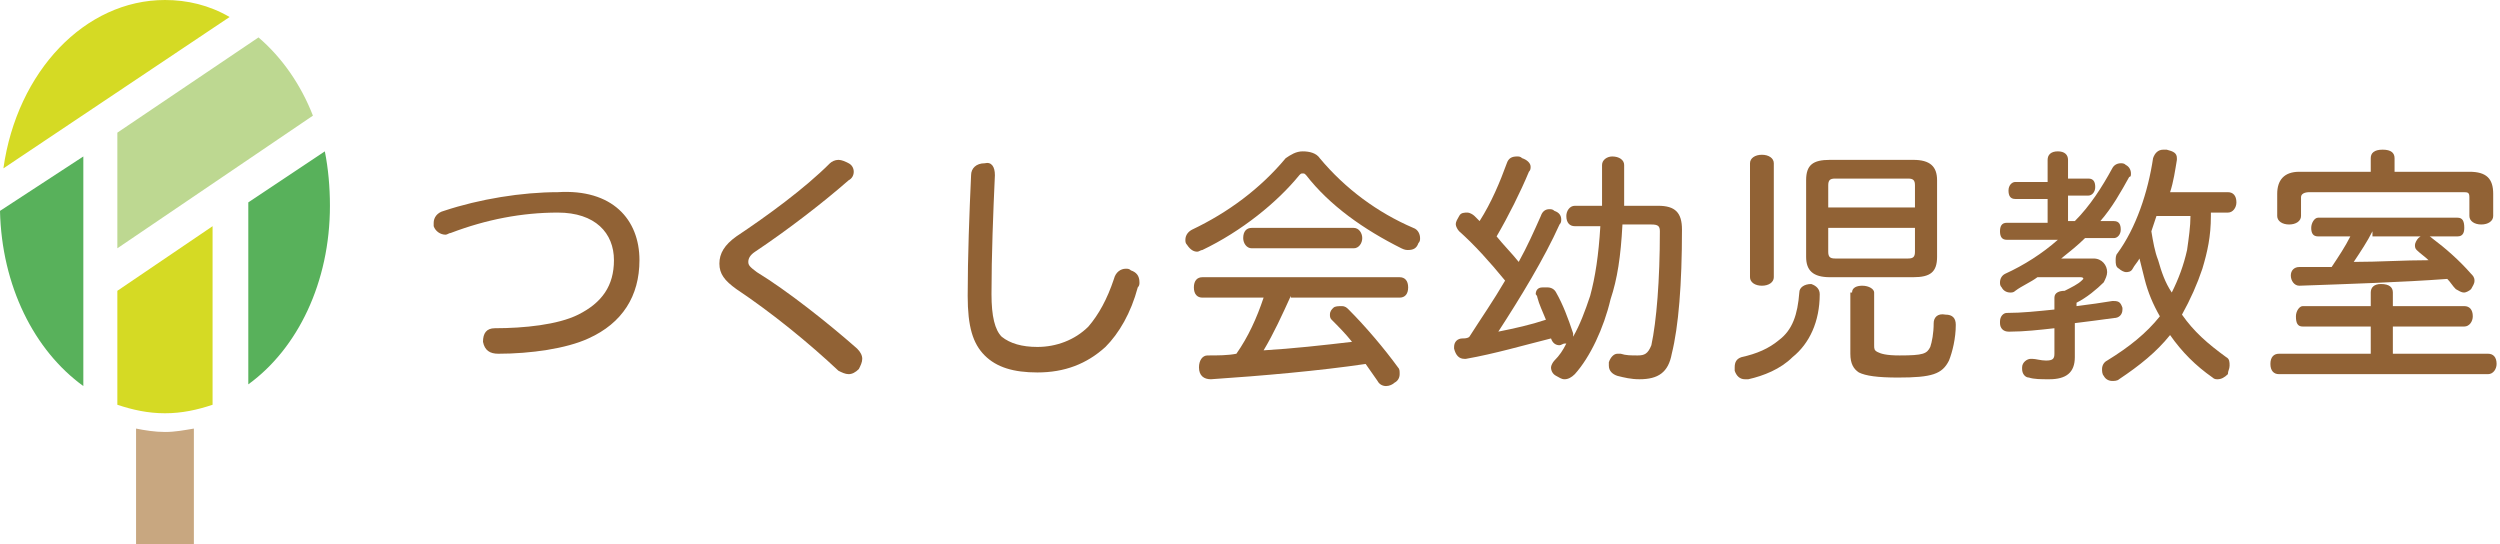 <?xml version="1.0" encoding="utf-8"?>
<!-- Generator: Adobe Illustrator 25.2.3, SVG Export Plug-In . SVG Version: 6.00 Build 0)  -->
<svg version="1.1" id="Layer_1" xmlns="http://www.w3.org/2000/svg" xmlns:xlink="http://www.w3.org/1999/xlink" x="0px" y="0px"
	 viewBox="0 0 147 32" style="enable-background:new 0 0 147 32;" xml:space="preserve">
<style type="text/css">
	.st0{fill:#916235;}
	.st1{fill:#C8A780;}
	.st2{fill:#D5DA24;}
	.st3{fill:#58B15B;}
	.st4{fill:#BDD891;}
</style>
<g>
	<path class="st0" d="M37.6,15.3c0,2.1-1,3.7-3,4.6c-1.3,0.6-3.4,0.9-5.3,0.9c-0.5,0-0.8-0.2-0.9-0.7c0-0.5,0.2-0.8,0.7-0.8
		c1.7,0,3.7-0.2,4.9-0.8c1.4-0.7,2.1-1.7,2.1-3.2c0-1.6-1.1-2.8-3.3-2.8c-2.1,0-4.2,0.4-6.3,1.2c-0.1,0-0.2,0.1-0.3,0.1
		c-0.3,0-0.6-0.2-0.7-0.5c0-0.1,0-0.2,0-0.2c0-0.3,0.2-0.6,0.6-0.7c2.1-0.7,4.6-1.1,6.7-1.1C36,11.1,37.6,12.9,37.6,15.3"/>
	<path class="st0" d="M50.2,10.1c0,0.2-0.1,0.4-0.3,0.5c-1.6,1.4-3.7,3-5.5,4.2C44.1,15,44,15.2,44,15.4c0,0.2,0.1,0.3,0.5,0.6
		c1.8,1.1,4.2,3,5.9,4.5c0.2,0.2,0.3,0.4,0.3,0.6c0,0.2-0.1,0.4-0.2,0.6c-0.2,0.2-0.4,0.3-0.6,0.3c-0.2,0-0.4-0.1-0.6-0.2
		c-1.7-1.6-3.9-3.4-6-4.8c-0.7-0.5-1-0.9-1-1.5c0-0.6,0.3-1.1,1-1.6c1.8-1.2,4-2.8,5.5-4.3c0.1-0.1,0.3-0.2,0.5-0.2
		c0.2,0,0.4,0.1,0.6,0.2C50.1,9.7,50.2,9.9,50.2,10.1"/>
	<path class="st0" d="M58.5,10.3c-0.1,2.2-0.2,4.7-0.2,7c0,1.3,0.2,2.1,0.6,2.5c0.5,0.4,1.2,0.6,2.1,0.6c1.1,0,2.2-0.4,3-1.2
		c0.6-0.7,1.1-1.6,1.5-2.8c0.1-0.4,0.4-0.6,0.7-0.6c0.1,0,0.2,0,0.3,0.1c0.3,0.1,0.5,0.3,0.5,0.7c0,0.1,0,0.2-0.1,0.3
		c-0.4,1.5-1.1,2.7-1.9,3.5c-1.1,1-2.4,1.5-4,1.5c-1.4,0-2.4-0.3-3.1-1c-0.7-0.7-1-1.7-1-3.5c0-2.3,0.1-4.9,0.2-7.1
		c0-0.4,0.3-0.7,0.8-0.7C58.3,9.5,58.5,9.8,58.5,10.3"/>
	<path class="st0" d="M76.6,8.9c0.4,0,0.8,0.1,1,0.4c1.5,1.8,3.4,3.2,5.5,4.1c0.3,0.1,0.4,0.4,0.4,0.6c0,0.1,0,0.2-0.1,0.3
		c-0.1,0.3-0.3,0.4-0.6,0.4c-0.1,0-0.2,0-0.4-0.1c-2.2-1.1-4.2-2.5-5.6-4.3c-0.1-0.1-0.1-0.1-0.2-0.1c-0.1,0-0.1,0-0.2,0.1
		c-1.3,1.6-3.4,3.3-5.7,4.4c-0.1,0-0.2,0.1-0.3,0.1c-0.2,0-0.4-0.1-0.6-0.4c-0.1-0.1-0.1-0.2-0.1-0.3c0-0.3,0.2-0.5,0.4-0.6
		c2.1-1,4-2.4,5.5-4.2C75.9,9.1,76.2,8.9,76.6,8.9 M75.9,17.4c-0.5,1.1-1,2.2-1.6,3.2c1.7-0.1,3.5-0.3,5.2-0.5
		c-0.4-0.5-0.8-0.9-1.2-1.3c-0.1-0.1-0.1-0.2-0.1-0.3c0-0.2,0.1-0.3,0.2-0.4c0.1-0.1,0.3-0.1,0.5-0.1c0.2,0,0.3,0.1,0.4,0.2
		c1,1,2.1,2.3,2.9,3.4c0.1,0.1,0.1,0.2,0.1,0.4c0,0.2-0.1,0.4-0.3,0.5c-0.1,0.1-0.3,0.2-0.5,0.2c-0.2,0-0.4-0.1-0.5-0.3
		c-0.2-0.3-0.5-0.7-0.7-1c-2.7,0.4-6.1,0.7-9.1,0.9c-0.4,0-0.7-0.2-0.7-0.7c0-0.4,0.2-0.7,0.5-0.7c0.6,0,1.2,0,1.7-0.1
		c0.7-1,1.2-2.1,1.6-3.3h-3.6c-0.3,0-0.5-0.2-0.5-0.6c0-0.4,0.2-0.6,0.5-0.6h11.6c0.3,0,0.5,0.2,0.5,0.6c0,0.4-0.2,0.6-0.5,0.6H75.9
		z M79.6,13.4c0.3,0,0.5,0.3,0.5,0.6c0,0.3-0.2,0.6-0.5,0.6h-6c-0.3,0-0.5-0.3-0.5-0.6c0-0.4,0.2-0.6,0.5-0.6H79.6z"/>
	<path class="st0" d="M95.4,13.2c-0.1,1.9-0.3,3.2-0.7,4.4c-0.4,1.7-1.2,3.4-2.1,4.4c-0.2,0.2-0.4,0.3-0.6,0.3
		c-0.2,0-0.3-0.1-0.5-0.2c-0.2-0.1-0.3-0.3-0.3-0.5c0-0.1,0.1-0.3,0.2-0.4c0.3-0.3,0.5-0.6,0.7-1l-0.1,0c-0.1,0-0.2,0.1-0.3,0.1
		c-0.2,0-0.4-0.1-0.5-0.4c-1.6,0.4-3.3,0.9-5,1.2c-0.1,0-0.1,0-0.1,0c-0.3,0-0.5-0.2-0.6-0.6c0,0,0-0.1,0-0.1c0-0.3,0.2-0.5,0.5-0.5
		c0.1,0,0.3,0,0.4-0.1c0.7-1.1,1.4-2.1,2.1-3.3c-0.9-1.1-1.8-2.1-2.7-2.9c-0.1-0.1-0.2-0.3-0.2-0.4c0-0.2,0.1-0.3,0.2-0.5
		c0.1-0.2,0.3-0.2,0.5-0.2c0.1,0,0.3,0.1,0.4,0.2c0.1,0.1,0.2,0.2,0.3,0.3c0.7-1.1,1.2-2.3,1.6-3.4c0.1-0.3,0.3-0.4,0.6-0.4
		c0.1,0,0.2,0,0.3,0.1c0.3,0.1,0.5,0.3,0.5,0.5c0,0.1,0,0.2-0.1,0.3c-0.5,1.2-1.2,2.6-1.9,3.8c0.4,0.5,0.9,1,1.3,1.5
		c0.5-0.9,0.9-1.8,1.3-2.7c0.1-0.3,0.3-0.4,0.5-0.4c0.1,0,0.2,0,0.3,0.1c0.3,0.1,0.4,0.3,0.4,0.5c0,0.1,0,0.2-0.1,0.3
		c-0.9,2-2.3,4.3-3.6,6.3c1-0.2,1.9-0.4,2.8-0.7c-0.2-0.5-0.4-0.9-0.5-1.3c0-0.1-0.1-0.2-0.1-0.2c0-0.2,0.1-0.4,0.4-0.4
		c0.1,0,0.2,0,0.3,0c0.2,0,0.4,0.1,0.5,0.3c0.4,0.7,0.7,1.5,1,2.4c0,0.1,0,0.1,0,0.2c0.4-0.7,0.7-1.5,1-2.4c0.3-1.1,0.5-2.4,0.6-4.1
		h-1.5c-0.3,0-0.5-0.2-0.5-0.6c0-0.3,0.2-0.6,0.5-0.6h1.6c0-0.7,0-1.5,0-2.4c0-0.3,0.3-0.5,0.6-0.5c0.4,0,0.7,0.2,0.7,0.5
		c0,0.9,0,1.7,0,2.4h2c1,0,1.4,0.4,1.4,1.4c0,3.2-0.2,5.7-0.6,7.3c-0.2,1.1-0.8,1.5-1.9,1.5c-0.5,0-0.9-0.1-1.3-0.2
		c-0.3-0.1-0.5-0.3-0.5-0.6c0,0,0-0.1,0-0.2c0.1-0.3,0.3-0.5,0.5-0.5c0,0,0.1,0,0.2,0c0.3,0.1,0.6,0.1,1,0.1c0.4,0,0.6-0.1,0.8-0.6
		c0.3-1.4,0.5-3.8,0.5-6.7c0-0.3-0.1-0.4-0.5-0.4H95.4z"/>
	<path class="st0" d="M107,17.3c0,1.6-0.6,2.9-1.6,3.7c-0.7,0.7-1.7,1.1-2.6,1.3c-0.1,0-0.1,0-0.2,0c-0.3,0-0.5-0.2-0.6-0.5
		c0-0.1,0-0.2,0-0.2c0-0.3,0.1-0.5,0.4-0.6c0.9-0.2,1.6-0.5,2.2-1c0.8-0.6,1.1-1.5,1.2-2.8c0-0.3,0.3-0.5,0.7-0.5
		C106.8,16.8,107,17,107,17.3 M104.3,16.3c0,0.3-0.3,0.5-0.7,0.5c-0.4,0-0.7-0.2-0.7-0.5V9.6c0-0.3,0.3-0.5,0.7-0.5
		c0.4,0,0.7,0.2,0.7,0.5V16.3z M112.5,9.4c1,0,1.4,0.4,1.4,1.2v4.5c0,0.9-0.4,1.2-1.4,1.2h-4.9c-1,0-1.4-0.4-1.4-1.2v-4.5
		c0-0.9,0.4-1.2,1.4-1.2H112.5z M112.6,12.2v-1.3c0-0.3-0.1-0.4-0.4-0.4h-4.3c-0.3,0-0.4,0.1-0.4,0.4v1.3H112.6z M107.5,14.8
		c0,0.3,0.1,0.4,0.4,0.4h4.3c0.3,0,0.4-0.1,0.4-0.4v-1.4h-5.1V14.8z M108.9,17.2c0-0.3,0.3-0.4,0.6-0.4c0.4,0,0.7,0.2,0.7,0.4v3.1
		c0,0.2,0,0.3,0.2,0.4c0.2,0.1,0.5,0.2,1.3,0.2c1.4,0,1.6-0.1,1.8-0.5c0.1-0.3,0.2-0.8,0.2-1.4c0-0.3,0.2-0.6,0.7-0.5
		c0.4,0,0.6,0.2,0.6,0.6c0,0.8-0.2,1.6-0.4,2.1c-0.4,0.8-1,1-3,1c-1.2,0-1.9-0.1-2.3-0.3c-0.3-0.2-0.5-0.5-0.5-1.1V17.2z"/>
	<path class="st0" d="M123.1,15.2c0.5,0,0.8,0.4,0.8,0.8c0,0.2-0.1,0.4-0.2,0.6c-0.4,0.4-1,0.9-1.6,1.2V18c0.8-0.1,1.5-0.2,2.1-0.3
		c0,0,0.1,0,0.1,0c0.3,0,0.4,0.1,0.5,0.4c0,0,0,0.1,0,0.1c0,0.3-0.2,0.5-0.5,0.5c-0.7,0.1-1.5,0.2-2.3,0.3V21c0,0.9-0.5,1.3-1.5,1.3
		c-0.5,0-0.9,0-1.2-0.1c-0.2,0-0.4-0.2-0.4-0.5c0,0,0-0.1,0-0.1c0-0.3,0.3-0.5,0.5-0.5c0,0,0.1,0,0.1,0c0.2,0,0.5,0.1,0.8,0.1
		c0.4,0,0.5-0.1,0.5-0.4v-1.5c-0.9,0.1-1.8,0.2-2.6,0.2h-0.1c-0.3,0-0.5-0.2-0.5-0.5v-0.1c0-0.3,0.2-0.5,0.4-0.5
		c0.9,0,1.8-0.1,2.8-0.2v-0.7c0-0.3,0.3-0.4,0.6-0.4c0.4-0.2,0.8-0.4,1-0.6c0,0,0.1-0.1,0.1-0.1c0-0.1-0.1-0.1-0.2-0.1h-2.5
		c-0.4,0.3-0.9,0.5-1.3,0.8c-0.1,0.1-0.2,0.1-0.3,0.1c-0.2,0-0.4-0.1-0.5-0.3c-0.1-0.1-0.1-0.2-0.1-0.3c0-0.2,0.1-0.4,0.3-0.5
		c1.1-0.5,2.2-1.2,3.1-2H118c-0.3,0-0.4-0.2-0.4-0.5c0-0.3,0.1-0.5,0.4-0.5h2.4v-1.4h-1.9c-0.3,0-0.4-0.2-0.4-0.5
		c0-0.3,0.2-0.5,0.4-0.5h1.9V9.4c0-0.3,0.2-0.5,0.6-0.5c0.4,0,0.6,0.2,0.6,0.5v1.1h1.2c0.3,0,0.4,0.2,0.4,0.5c0,0.3-0.2,0.5-0.4,0.5
		h-1.2V13h0.4c0.9-0.9,1.6-2,2.2-3.1c0.1-0.2,0.3-0.3,0.5-0.3c0.1,0,0.2,0,0.3,0.1c0.2,0.1,0.3,0.3,0.3,0.5c0,0.1,0,0.2-0.1,0.2
		c-0.5,0.9-1,1.8-1.7,2.6h0.8c0.3,0,0.4,0.2,0.4,0.5c0,0.3-0.2,0.5-0.4,0.5h-1.7c-0.4,0.4-0.9,0.8-1.4,1.2H123.1z M130,12.7
		c0,1.2-0.2,2.1-0.5,3.1c-0.3,0.9-0.7,1.8-1.2,2.7c0.7,1,1.5,1.7,2.6,2.5c0.2,0.1,0.2,0.3,0.2,0.5c0,0.2-0.1,0.3-0.1,0.5
		c-0.2,0.2-0.4,0.3-0.6,0.3c-0.1,0-0.2,0-0.3-0.1c-1-0.7-1.8-1.5-2.5-2.5c-0.8,1-1.8,1.8-3,2.6c-0.1,0.1-0.3,0.1-0.4,0.1
		c-0.2,0-0.4-0.1-0.5-0.3c-0.1-0.1-0.1-0.3-0.1-0.4c0-0.2,0.1-0.4,0.3-0.5c1.3-0.8,2.3-1.6,3.1-2.6c-0.4-0.7-0.7-1.4-0.9-2.2
		c-0.1-0.4-0.2-0.8-0.3-1.2c-0.1,0.2-0.3,0.4-0.4,0.6c-0.1,0.2-0.3,0.2-0.4,0.2c-0.1,0-0.3-0.1-0.4-0.2c-0.2-0.1-0.2-0.3-0.2-0.5
		c0-0.1,0-0.3,0.1-0.4c1.1-1.5,1.8-3.6,2.1-5.6c0.1-0.3,0.3-0.5,0.6-0.5c0,0,0.1,0,0.2,0c0.4,0.1,0.6,0.2,0.6,0.5c0,0,0,0.1,0,0.1
		c-0.1,0.6-0.2,1.3-0.4,1.9h3.4c0.3,0,0.5,0.2,0.5,0.6c0,0.3-0.2,0.6-0.5,0.6H130z M126.8,12.7c-0.1,0.3-0.2,0.6-0.3,0.9
		c0.1,0.6,0.2,1.2,0.4,1.7c0.2,0.7,0.4,1.3,0.8,1.9c0.4-0.8,0.7-1.6,0.9-2.5c0.1-0.7,0.2-1.4,0.2-2H126.8z"/>
	<path class="st0" d="M139.4,19.2h-4c-0.3,0-0.4-0.2-0.4-0.6c0-0.3,0.2-0.6,0.4-0.6h4v-0.8c0-0.3,0.2-0.5,0.6-0.5
		c0.5,0,0.7,0.2,0.7,0.5V18h4.2c0.3,0,0.5,0.2,0.5,0.6c0,0.3-0.2,0.6-0.5,0.6h-4.2v1.6h5.6c0.3,0,0.5,0.2,0.5,0.6
		c0,0.3-0.2,0.6-0.5,0.6H134c-0.3,0-0.5-0.2-0.5-0.6c0-0.4,0.2-0.6,0.5-0.6h5.4V19.2z M139.4,9.3c0-0.3,0.2-0.5,0.7-0.5
		c0.5,0,0.7,0.2,0.7,0.5v0.8h4.4c1,0,1.4,0.4,1.4,1.3v1.3c0,0.3-0.3,0.5-0.7,0.5c-0.4,0-0.7-0.2-0.7-0.5v-1.1c0-0.3-0.1-0.3-0.4-0.3
		h-9c-0.3,0-0.5,0.1-0.5,0.3v1.1c0,0.3-0.3,0.5-0.7,0.5s-0.7-0.2-0.7-0.5v-1.3c0-0.8,0.4-1.3,1.3-1.3h4.2V9.3z M139.5,13.6
		c-0.3,0.6-0.7,1.2-1.1,1.8c1.5,0,2.9-0.1,4.4-0.1c-0.2-0.2-0.5-0.4-0.7-0.6c-0.1-0.1-0.1-0.2-0.1-0.3c0-0.1,0.1-0.3,0.2-0.4
		c0.1-0.1,0.3-0.2,0.4-0.2c0.1,0,0.3,0.1,0.4,0.2c0.8,0.6,1.6,1.3,2.3,2.1c0.1,0.1,0.2,0.2,0.2,0.4c0,0.2-0.1,0.3-0.2,0.5
		c-0.1,0.1-0.3,0.2-0.4,0.2c-0.2,0-0.3-0.1-0.5-0.2c-0.2-0.2-0.3-0.4-0.5-0.6c-2.7,0.2-5.9,0.3-8.7,0.4c-0.3,0-0.5-0.3-0.5-0.6
		c0-0.3,0.2-0.5,0.5-0.5c0.6,0,1.3,0,1.9,0c0.4-0.6,0.8-1.2,1.1-1.8h-1.9c-0.3,0-0.4-0.2-0.4-0.5c0-0.3,0.2-0.6,0.4-0.6h8.2
		c0.3,0,0.4,0.2,0.4,0.6c0,0.3-0.1,0.5-0.4,0.5H139.5z"/>
	<path class="st1" d="M9.7,25.4c-0.6,0-1.2-0.1-1.7-0.2V32h3.4v-6.8C10.8,25.3,10.3,25.4,9.7,25.4"/>
	<path class="st2" d="M9.7,0C5,0,1,4.2,0.2,9.9l13.3-8.9C12.3,0.3,11,0,9.7,0"/>
	<path class="st3" d="M4.9,22.7V9.2L0,12.4C0.1,16.8,2,20.6,4.9,22.7"/>
	<path class="st4" d="M15.2,2.2L6.9,7.8v6.8l11.5-7.8C17.7,5,16.6,3.4,15.2,2.2"/>
	<path class="st2" d="M6.9,23.8c0.9,0.3,1.8,0.5,2.8,0.5c1,0,1.9-0.2,2.8-0.5V13.3l-5.6,3.8V23.8z"/>
	<path class="st3" d="M14.6,11.9v10.7c2.9-2.1,4.8-6,4.8-10.5c0-1.1-0.1-2.2-0.3-3.2L14.6,11.9z"/>
</g>
</svg>
